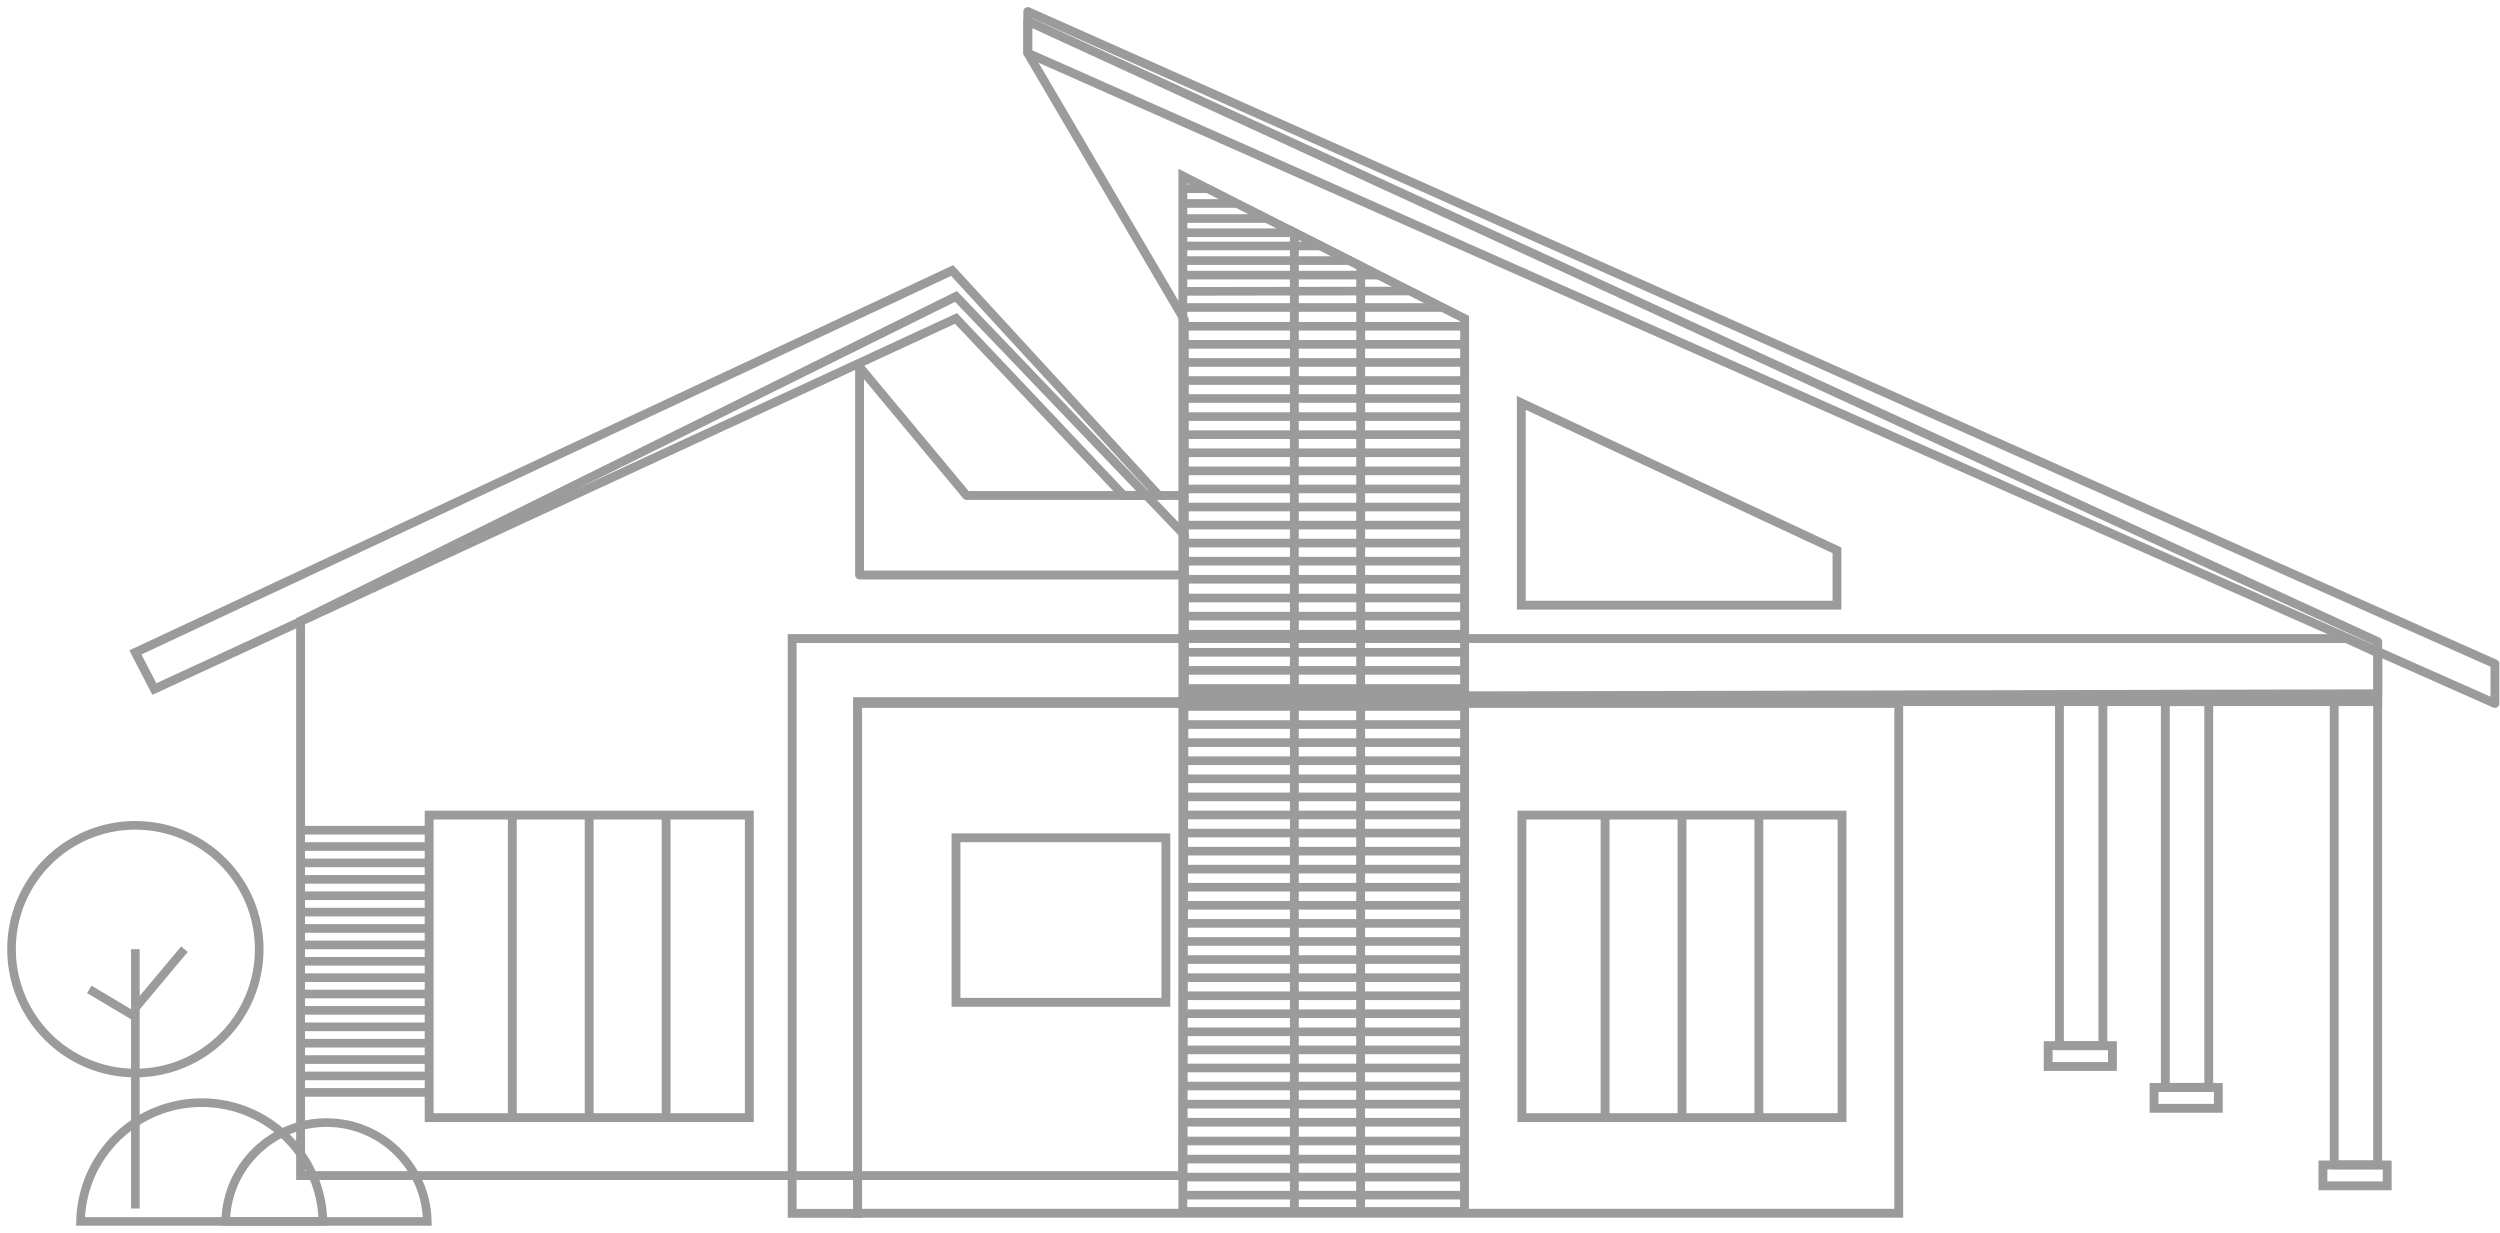 <svg width="217" height="107" viewBox="0 0 217 107" fill="none" xmlns="http://www.w3.org/2000/svg">
<path d="M102.8 27.75L89.21 4.61V1.84L206.39 55.7V60.22L102.8 60.45V27.75Z" stroke="#9B9B9B" stroke-width="0.77" stroke-linejoin="round"/>
<path d="M68.71 102.04H26.09V53.9L82.98 25.73L102.8 46.43L102.67 102.04H68.71Z" stroke="#9B9B9B" stroke-width="0.77" stroke-miterlimit="10"/>
<path d="M11.75 56.63L82.65 23.48L100.58 43H97.52L82.98 27.64L13.4 59.81L11.75 56.63Z" stroke="#9B9B9B" stroke-width="0.77" stroke-miterlimit="10"/>
<path d="M203.67 55.43H74.44H68.76V60.9V105.32H74.44V60.9H206.39V56.67L203.67 55.43Z" stroke="#9B9B9B" stroke-width="0.77" stroke-miterlimit="10"/>
<path d="M164.81 61.06H74.44V105.31H164.81V61.06Z" stroke="#9B9B9B" stroke-width="0.77" stroke-miterlimit="10"/>
<path d="M102.8 43.01H83.9L74.61 31.85V49.91H102.8" stroke="#9B9B9B" stroke-width="0.77" stroke-linejoin="round"/>
<path d="M65.04 70.75H37.25V97.01H65.04V70.75Z" stroke="#9B9B9B" stroke-width="0.77" stroke-miterlimit="10"/>
<path d="M44.47 70.75V96.79" stroke="#9B9B9B" stroke-width="0.77" stroke-miterlimit="10"/>
<path d="M51.14 70.75V96.79" stroke="#9B9B9B" stroke-width="0.77" stroke-miterlimit="10"/>
<path d="M57.82 70.75V96.79" stroke="#9B9B9B" stroke-width="0.77" stroke-miterlimit="10"/>
<path d="M159.89 70.75H132.1V97.01H159.89V70.75Z" stroke="#9B9B9B" stroke-width="0.77" stroke-miterlimit="10"/>
<path d="M139.32 70.75V96.79" stroke="#9B9B9B" stroke-width="0.77" stroke-miterlimit="10"/>
<path d="M146 70.75V96.79" stroke="#9B9B9B" stroke-width="0.77" stroke-miterlimit="10"/>
<path d="M152.67 70.75V96.79" stroke="#9B9B9B" stroke-width="0.77" stroke-miterlimit="10"/>
<path d="M127.12 105.16H102.67V15.28L127.13 27.66L127.12 105.16Z" stroke="#9B9B9B" stroke-width="0.77" stroke-miterlimit="10"/>
<path d="M26.08 72.06H37.25" stroke="#9B9B9B" stroke-width="0.75" stroke-miterlimit="10"/>
<path d="M26.08 73.48H37.25" stroke="#9B9B9B" stroke-width="0.75" stroke-miterlimit="10"/>
<path d="M26.08 74.9H37.25" stroke="#9B9B9B" stroke-width="0.75" stroke-miterlimit="10"/>
<path d="M26.08 76.33H37.25" stroke="#9B9B9B" stroke-width="0.75" stroke-miterlimit="10"/>
<path d="M26.08 77.75H37.25" stroke="#9B9B9B" stroke-width="0.75" stroke-miterlimit="10"/>
<path d="M26.08 79.17H37.25" stroke="#9B9B9B" stroke-width="0.75" stroke-miterlimit="10"/>
<path d="M26.08 80.59H37.25" stroke="#9B9B9B" stroke-width="0.75" stroke-miterlimit="10"/>
<path d="M26.08 82.02H37.25" stroke="#9B9B9B" stroke-width="0.75" stroke-miterlimit="10"/>
<path d="M26.08 83.44H37.25" stroke="#9B9B9B" stroke-width="0.75" stroke-miterlimit="10"/>
<path d="M26.08 84.86H37.25" stroke="#9B9B9B" stroke-width="0.75" stroke-miterlimit="10"/>
<path d="M26.08 86.28H37.25" stroke="#9B9B9B" stroke-width="0.75" stroke-miterlimit="10"/>
<path d="M26.08 87.7H37.25" stroke="#9B9B9B" stroke-width="0.75" stroke-miterlimit="10"/>
<path d="M26.08 89.13H37.25" stroke="#9B9B9B" stroke-width="0.75" stroke-miterlimit="10"/>
<path d="M26.08 90.55H37.25" stroke="#9B9B9B" stroke-width="0.75" stroke-miterlimit="10"/>
<path d="M26.08 91.97H37.25" stroke="#9B9B9B" stroke-width="0.75" stroke-miterlimit="10"/>
<path d="M26.08 93.39H37.25" stroke="#9B9B9B" stroke-width="0.75" stroke-miterlimit="10"/>
<path d="M26.08 94.82H37.25" stroke="#9B9B9B" stroke-width="0.75" stroke-miterlimit="10"/>
<path d="M102.8 28.32H127.13" stroke="#9B9B9B" stroke-width="0.75" stroke-miterlimit="10"/>
<path d="M102.8 26.69H125.1" stroke="#9B9B9B" stroke-width="0.75" stroke-miterlimit="10"/>
<path d="M102.84 25.29L122.28 25.26" stroke="#9B9B9B" stroke-width="0.75" stroke-miterlimit="10"/>
<path d="M102.84 23.88H119.65" stroke="#9B9B9B" stroke-width="0.75" stroke-miterlimit="10"/>
<path d="M102.84 22.62H117.15" stroke="#9B9B9B" stroke-width="0.75" stroke-miterlimit="10"/>
<path d="M102.84 21.35H114.59" stroke="#9B9B9B" stroke-width="0.75" stroke-miterlimit="10"/>
<path d="M102.84 20.2H112.34" stroke="#9B9B9B" stroke-width="0.75" stroke-miterlimit="10"/>
<path d="M102.54 18.97H109.98" stroke="#9B9B9B" stroke-width="0.75" stroke-miterlimit="10"/>
<path d="M102.75 17.66H107.45" stroke="#9B9B9B" stroke-width="0.75" stroke-miterlimit="10"/>
<path d="M102.75 16.38H104.88" stroke="#9B9B9B" stroke-width="0.75" stroke-miterlimit="10"/>
<path d="M102.8 29.89H127.13" stroke="#9B9B9B" stroke-width="0.75" stroke-miterlimit="10"/>
<path d="M102.8 31.46H127.13" stroke="#9B9B9B" stroke-width="0.75" stroke-miterlimit="10"/>
<path d="M102.8 33.03H127.13" stroke="#9B9B9B" stroke-width="0.75" stroke-miterlimit="10"/>
<path d="M102.8 34.59H127.13" stroke="#9B9B9B" stroke-width="0.75" stroke-miterlimit="10"/>
<path d="M102.8 36.16H127.13" stroke="#9B9B9B" stroke-width="0.75" stroke-miterlimit="10"/>
<path d="M102.8 37.73H127.13" stroke="#9B9B9B" stroke-width="0.75" stroke-miterlimit="10"/>
<path d="M102.8 39.3H127.13" stroke="#9B9B9B" stroke-width="0.75" stroke-miterlimit="10"/>
<path d="M102.8 40.87H127.13" stroke="#9B9B9B" stroke-width="0.75" stroke-miterlimit="10"/>
<path d="M102.8 42.44H127.13" stroke="#9B9B9B" stroke-width="0.75" stroke-miterlimit="10"/>
<path d="M102.8 44.01H127.13" stroke="#9B9B9B" stroke-width="0.75" stroke-miterlimit="10"/>
<path d="M102.8 45.58H127.13" stroke="#9B9B9B" stroke-width="0.75" stroke-miterlimit="10"/>
<path d="M102.8 47.14H127.13" stroke="#9B9B9B" stroke-width="0.75" stroke-miterlimit="10"/>
<path d="M102.8 48.71H127.13" stroke="#9B9B9B" stroke-width="0.75" stroke-miterlimit="10"/>
<path d="M102.8 50.28H127.13" stroke="#9B9B9B" stroke-width="0.75" stroke-miterlimit="10"/>
<path d="M102.8 51.91H127.13" stroke="#9B9B9B" stroke-width="0.75" stroke-miterlimit="10"/>
<path d="M102.8 53.48H127.13" stroke="#9B9B9B" stroke-width="0.75" stroke-miterlimit="10"/>
<path d="M102.8 55.05H127.13" stroke="#9B9B9B" stroke-width="0.75" stroke-miterlimit="10"/>
<path d="M102.8 56.62H127.13" stroke="#9B9B9B" stroke-width="0.75" stroke-miterlimit="10"/>
<path d="M102.8 58.19H127.13" stroke="#9B9B9B" stroke-width="0.75" stroke-miterlimit="10"/>
<path d="M102.8 59.76H127.13" stroke="#9B9B9B" stroke-width="0.75" stroke-miterlimit="10"/>
<path d="M102.8 61.32H127.13" stroke="#9B9B9B" stroke-width="0.75" stroke-miterlimit="10"/>
<path d="M102.8 62.89H127.13" stroke="#9B9B9B" stroke-width="0.75" stroke-miterlimit="10"/>
<path d="M102.84 64.46H127.13" stroke="#9B9B9B" stroke-width="0.75" stroke-miterlimit="10"/>
<path d="M102.84 66.03H126.96" stroke="#9B9B9B" stroke-width="0.75" stroke-miterlimit="10"/>
<path d="M102.84 67.6H126.96" stroke="#9B9B9B" stroke-width="0.75" stroke-miterlimit="10"/>
<path d="M102.84 69.17H126.96" stroke="#9B9B9B" stroke-width="0.75" stroke-miterlimit="10"/>
<path d="M102.84 70.74H126.96" stroke="#9B9B9B" stroke-width="0.75" stroke-miterlimit="10"/>
<path d="M102.84 72.31H126.96" stroke="#9B9B9B" stroke-width="0.75" stroke-miterlimit="10"/>
<path d="M102.84 73.88H126.96" stroke="#9B9B9B" stroke-width="0.75" stroke-miterlimit="10"/>
<path d="M102.84 75.44H126.96" stroke="#9B9B9B" stroke-width="0.75" stroke-miterlimit="10"/>
<path d="M102.84 77.01H126.96" stroke="#9B9B9B" stroke-width="0.75" stroke-miterlimit="10"/>
<path d="M102.84 78.58H126.96" stroke="#9B9B9B" stroke-width="0.75" stroke-miterlimit="10"/>
<path d="M102.84 80.15H126.96" stroke="#9B9B9B" stroke-width="0.75" stroke-miterlimit="10"/>
<path d="M102.84 81.72H126.96" stroke="#9B9B9B" stroke-width="0.75" stroke-miterlimit="10"/>
<path d="M102.84 83.29H126.96" stroke="#9B9B9B" stroke-width="0.75" stroke-miterlimit="10"/>
<path d="M102.84 84.86H126.96" stroke="#9B9B9B" stroke-width="0.75" stroke-miterlimit="10"/>
<path d="M102.84 86.43H126.96" stroke="#9B9B9B" stroke-width="0.75" stroke-miterlimit="10"/>
<path d="M102.84 87.99H126.96" stroke="#9B9B9B" stroke-width="0.75" stroke-miterlimit="10"/>
<path d="M102.84 89.56H126.96" stroke="#9B9B9B" stroke-width="0.75" stroke-miterlimit="10"/>
<path d="M102.84 91.13H126.96" stroke="#9B9B9B" stroke-width="0.75" stroke-miterlimit="10"/>
<path d="M102.84 92.7H126.96" stroke="#9B9B9B" stroke-width="0.75" stroke-miterlimit="10"/>
<path d="M102.84 94.27H126.96" stroke="#9B9B9B" stroke-width="0.75" stroke-miterlimit="10"/>
<path d="M102.84 95.84H126.96" stroke="#9B9B9B" stroke-width="0.75" stroke-miterlimit="10"/>
<path d="M102.84 97.41H126.96" stroke="#9B9B9B" stroke-width="0.75" stroke-miterlimit="10"/>
<path d="M102.84 99.04H126.96" stroke="#9B9B9B" stroke-width="0.75" stroke-miterlimit="10"/>
<path d="M102.84 100.61H126.96" stroke="#9B9B9B" stroke-width="0.75" stroke-miterlimit="10"/>
<path d="M102.84 102.17H126.96" stroke="#9B9B9B" stroke-width="0.75" stroke-miterlimit="10"/>
<path d="M102.84 103.74H126.96" stroke="#9B9B9B" stroke-width="0.75" stroke-miterlimit="10"/>
<path d="M132.05 34.97V52.53H159.45V47.77L132.05 34.97Z" stroke="#9B9B9B" stroke-width="0.77" stroke-miterlimit="10"/>
<path d="M89.21 4.61L216.56 61.06V57.62L89.21 1V4.61Z" stroke="#9B9B9B" stroke-width="0.77" stroke-linejoin="round"/>
<path d="M101.2 72.72H82.98V87H101.2V72.72Z" stroke="#9B9B9B" stroke-width="0.77" stroke-miterlimit="10"/>
<path d="M206.38 60.88H202.61V101.11H206.38V60.88Z" stroke="#9B9B9B" stroke-width="0.77" stroke-miterlimit="10"/>
<path d="M207.21 101.12H201.63V102.93H207.21V101.12Z" stroke="#9B9B9B" stroke-width="0.77" stroke-miterlimit="10"/>
<path d="M191.72 60.9H187.95V94.38H191.72V60.9Z" stroke="#9B9B9B" stroke-width="0.77" stroke-miterlimit="10"/>
<path d="M192.55 94.39H186.97V96.2H192.55V94.39Z" stroke="#9B9B9B" stroke-width="0.77" stroke-miterlimit="10"/>
<path d="M182.53 60.88H178.76V90.77H182.53V60.88Z" stroke="#9B9B9B" stroke-width="0.77" stroke-miterlimit="10"/>
<path d="M183.36 90.76H177.78V92.57H183.36V90.76Z" stroke="#9B9B9B" stroke-width="0.77" stroke-miterlimit="10"/>
<path d="M112.35 20.19V105.16H118.1L118.11 23.11L112.35 20.19Z" stroke="#9B9B9B" stroke-width="0.77" stroke-miterlimit="10"/>
<path d="M11.75 93.14C17.687 93.14 22.5 88.327 22.5 82.39C22.5 76.453 17.687 71.64 11.75 71.64C5.813 71.64 1 76.453 1 82.39C1 88.327 5.813 93.14 11.75 93.14Z" stroke="#9B9B9B" stroke-width="0.75" stroke-miterlimit="10"/>
<path d="M11.75 82.39V104.9" stroke="#9B9B9B" stroke-width="0.75" stroke-miterlimit="10"/>
<path d="M11.75 87.48L16.01 82.39" stroke="#9B9B9B" stroke-width="0.75" stroke-miterlimit="10"/>
<path d="M11.75 88.26L7.75 85.88" stroke="#9B9B9B" stroke-width="0.75" stroke-miterlimit="10"/>
<path d="M6.99 106.02C7.11 100.31 11.77 95.71 17.51 95.71C23.25 95.71 27.91 100.31 28.03 106.02H6.99Z" stroke="#9B9B9B" stroke-width="0.75" stroke-miterlimit="10"/>
<path d="M19.59 106.02C19.69 101.27 23.57 97.44 28.34 97.44C33.11 97.44 37 101.26 37.09 106.02H19.59Z" stroke="#9B9B9B" stroke-width="0.75" stroke-miterlimit="10"/>
</svg>
